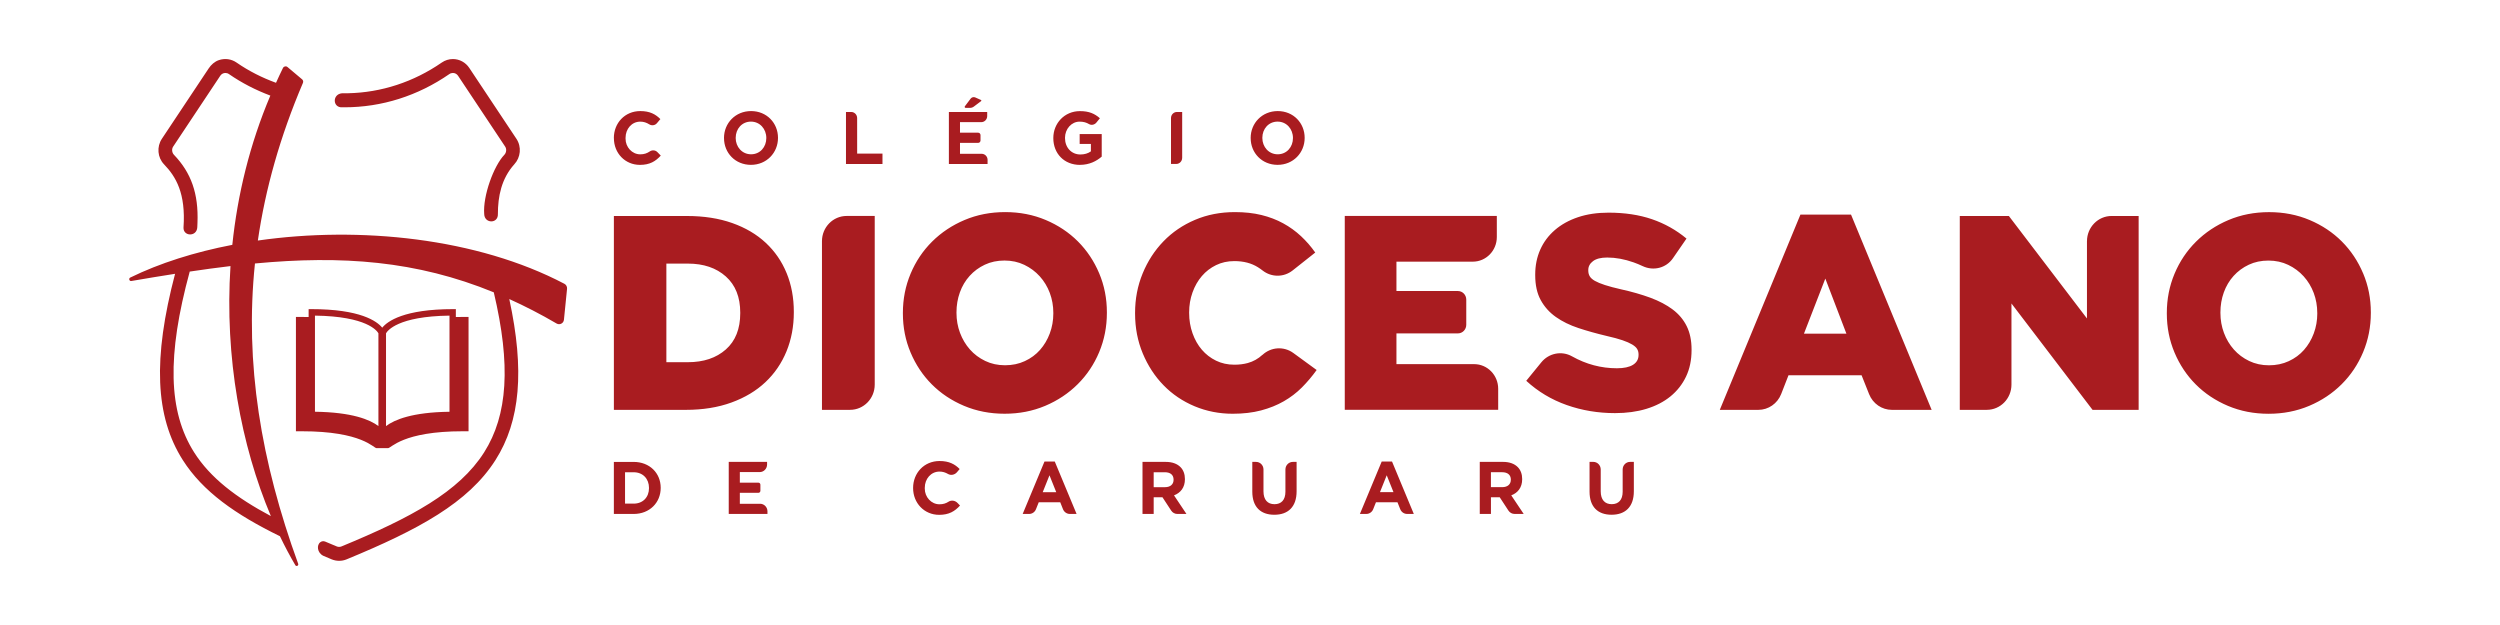 <?xml version="1.0" encoding="UTF-8" standalone="no"?>
<!-- Created with Inkscape (http://www.inkscape.org/) -->

<svg
   width="100mm"
   height="25mm"
   viewBox="0 0 125 31.25"
   version="1.1"
   id="svg1"
   xmlns="http://www.w3.org/2000/svg"
   xmlns:svg="http://www.w3.org/2000/svg">
  <defs
     id="defs1" />
  <g
     id="layer1"
     transform="translate(-86.652,-112.988)">
    <path
       id="path1"
       d="m 109.127,128.769 c -2.585,0.034 -3.102,0.755 -3.174,0.885 v 4.638 c 0.424,-0.32 1.314,-0.692 3.174,-0.716 z m -3.554,0.884 c -0.066,-0.119 -0.569,-0.849 -3.173,-0.884 v 4.806 c 1.86,0.025 2.749,0.396 3.173,0.716 z m 3.871,-1.21 v 0.396 c 0.114,-0.003 0.227,-0.004 0.348,-0.004 h 0.287 v 5.716 h -0.287 c -3.013,0 -3.575,0.845 -3.741,0.845 h -0.57 c -0.157,0 -0.708,-0.845 -3.746,-0.845 h -0.287 v -5.716 h 0.287 c 0.121,0 0.234,0.001 0.348,0.004 v -0.395 h 0.127 c 2.462,0 3.288,0.603 3.554,0.928 0.266,-0.326 1.092,-0.928 3.554,-0.928 z m -11.268,-2.151 c -0.663,0.078 -1.344,0.172 -2.038,0.275 -1.145,4.2 -1.077,6.998 0.223,9.043 0.807,1.27 2.098,2.258 3.834,3.182 -1.489,-3.528 -2.317,-7.941 -2.019,-12.5 z m 16.828,1.139 -0.155,1.544 c -0.018,0.18 -0.213,0.279 -0.367,0.189 -0.8,-0.469 -1.587,-0.871 -2.366,-1.224 0.773,3.567 0.551,6.098 -0.689,8.049 -1.359,2.139 -3.857,3.486 -7.446,4.967 -0.119,0.049 -0.243,0.073 -0.372,0.073 -0.128,0 -0.253,-0.025 -0.372,-0.073 -0.098,-0.04 -0.328,-0.14 -0.424,-0.18 -0.301,-0.151 -0.344,-0.538 -0.137,-0.683 0.129,-0.091 0.258,-0.017 0.311,0.006 0.203,0.086 0.292,0.124 0.504,0.211 0.037,0.015 0.077,0.023 0.117,0.023 0.04,0 0.08,-0.008 0.118,-0.023 3.47,-1.432 5.876,-2.726 7.131,-4.701 1.187,-1.869 1.343,-4.373 0.485,-8.004 -3.867,-1.584 -7.6,-1.852 -11.942,-1.443 -0.52,4.995 0.301,9.9 2.161,15.013 0.034,0.093 -0.092,0.158 -0.142,0.073 -0.27,-0.459 -0.527,-0.943 -0.77,-1.449 -2.223,-1.087 -3.855,-2.233 -4.858,-3.81 -1.383,-2.176 -1.502,-5.067 -0.385,-9.311 -0.711,0.111 -1.436,0.23 -2.186,0.36 -0.102,0.018 -0.149,-0.126 -0.055,-0.172 1.474,-0.722 3.218,-1.273 5.103,-1.636 0.26,-2.504 0.871,-5.031 1.902,-7.463 -0.721,-0.27 -1.417,-0.624 -2.07,-1.075 -0.055,-0.038 -0.117,-0.056 -0.178,-0.056 -0.099,0 -0.195,0.048 -0.255,0.138 l -2.358,3.546 c -0.081,0.121 -0.06,0.302 0.041,0.407 0.857,0.895 1.235,1.937 1.176,3.404 l -0.009,0.219 c -0.023,0.493 -0.711,0.462 -0.689,0.014 l -2.8e-4,-1.1e-4 c 0.119,-1.714 -0.38,-2.543 -0.973,-3.159 -0.328,-0.341 -0.374,-0.878 -0.109,-1.277 l 2.339,-3.517 c 0.125,-0.188 0.298,-0.344 0.508,-0.416 0.309,-0.105 0.631,-0.057 0.888,0.121 0.62,0.429 1.284,0.761 1.972,1.012 0.113,-0.247 0.225,-0.495 0.347,-0.74 0.043,-0.086 0.154,-0.11 0.227,-0.048 l 0.732,0.616 c 0.05,0.042 0.067,0.114 0.041,0.175 -1.144,2.685 -1.88,5.3 -2.255,7.884 5.093,-0.73 10.968,-0.128 15.328,2.163 0.091,0.048 0.143,0.148 0.132,0.252 z m -11.317,-9.08 c 0.059,0.001 0.122,0.002 0.188,0.002 1.865,0 3.671,-0.573 5.244,-1.661 0.055,-0.038 0.117,-0.056 0.178,-0.056 0.099,0 0.195,0.048 0.256,0.138 l 2.358,3.546 c 0.081,0.122 0.06,0.302 -0.041,0.407 -0.533,0.556 -1.079,2.057 -1.008,2.964 l 1.1e-4,1e-4 c 0.015,0.488 0.702,0.488 0.684,0.001 0,-0.877 0.173,-1.766 0.818,-2.486 0.323,-0.347 0.375,-0.879 0.109,-1.278 l -2.358,-3.545 c -0.184,-0.277 -0.49,-0.443 -0.818,-0.443 -0.2,0 -0.393,0.061 -0.559,0.176 -1.408,0.973 -3.023,1.499 -4.684,1.534 h -0.196 c -0.574,-0.042 -0.606,0.654 -0.171,0.701 z m 98.828,10.284 c 0,-0.351 -0.059,-0.683 -0.176,-0.997 -0.118,-0.314 -0.285,-0.591 -0.502,-0.831 -0.217,-0.24 -0.475,-0.432 -0.773,-0.575 -0.299,-0.143 -0.629,-0.215 -0.99,-0.215 -0.362,0 -0.69,0.069 -0.984,0.208 -0.294,0.138 -0.547,0.325 -0.76,0.561 -0.213,0.236 -0.375,0.51 -0.488,0.824 -0.113,0.314 -0.169,0.646 -0.169,0.997 v 0.028 c 0,0.351 0.059,0.683 0.176,0.997 0.117,0.314 0.282,0.591 0.495,0.831 0.212,0.24 0.468,0.431 0.767,0.575 0.299,0.143 0.629,0.215 0.99,0.215 0.362,0 0.692,-0.069 0.991,-0.208 0.298,-0.138 0.552,-0.325 0.76,-0.561 0.208,-0.236 0.371,-0.51 0.488,-0.824 0.117,-0.314 0.176,-0.646 0.176,-0.997 z m 2.293,-1.98 c 0.257,0.609 0.386,1.26 0.386,1.953 v 0.028 c 0,0.692 -0.129,1.346 -0.386,1.96 -0.257,0.614 -0.616,1.149 -1.075,1.606 -0.46,0.457 -1.001,0.817 -1.624,1.08 -0.622,0.263 -1.299,0.395 -2.029,0.395 -0.731,0 -1.407,-0.132 -2.03,-0.395 -0.622,-0.263 -1.159,-0.621 -1.61,-1.073 -0.451,-0.452 -0.805,-0.983 -1.062,-1.593 -0.257,-0.609 -0.385,-1.26 -0.385,-1.953 v -0.028 c 0,-0.692 0.128,-1.345 0.385,-1.959 0.257,-0.614 0.616,-1.149 1.076,-1.606 0.46,-0.457 1.001,-0.817 1.623,-1.08 0.622,-0.263 1.299,-0.395 2.029,-0.395 0.731,0 1.407,0.132 2.029,0.395 0.622,0.263 1.159,0.621 1.61,1.073 0.451,0.452 0.805,0.983 1.062,1.592 z M 191,125.049 v 3.862 l -3.905,-5.124 h -2.454 v 9.693 h 1.352 c 0.681,0 1.232,-0.565 1.232,-1.262 v -4.056 l 4.054,5.318 h 2.305 v -9.693 h -1.351 c -0.681,0 -1.232,0.565 -1.232,1.261 z m -12.027,4.624 -1.055,-2.756 -1.069,2.756 z m 0.23,-5.955 4.031,9.763 h -1.986 c -0.501,0 -0.952,-0.31 -1.141,-0.785 l -0.377,-0.946 h -3.653 l -0.366,0.938 c -0.187,0.479 -0.64,0.793 -1.144,0.793 h -1.926 l 4.032,-9.763 z m -8.916,4.745 c -0.307,-0.23 -0.679,-0.426 -1.116,-0.588 -0.438,-0.161 -0.927,-0.302 -1.468,-0.421 -0.325,-0.074 -0.593,-0.145 -0.805,-0.214 -0.212,-0.069 -0.379,-0.138 -0.501,-0.207 -0.122,-0.069 -0.207,-0.145 -0.257,-0.228 -0.05,-0.083 -0.074,-0.18 -0.074,-0.29 v -0.028 c 0,-0.175 0.079,-0.323 0.237,-0.442 0.158,-0.12 0.395,-0.18 0.71,-0.18 0.424,0 0.864,0.081 1.319,0.242 0.152,0.054 0.302,0.116 0.452,0.187 0.538,0.255 1.174,0.101 1.516,-0.395 l 0.677,-0.982 c -0.514,-0.427 -1.089,-0.75 -1.725,-0.968 -0.636,-0.218 -1.36,-0.328 -2.172,-0.328 -0.569,0 -1.078,0.076 -1.529,0.228 -0.451,0.152 -0.837,0.366 -1.157,0.643 -0.32,0.277 -0.564,0.604 -0.731,0.982 -0.167,0.378 -0.25,0.792 -0.25,1.244 v 0.027 c 0,0.498 0.092,0.915 0.277,1.251 0.185,0.336 0.437,0.617 0.758,0.843 0.32,0.226 0.697,0.41 1.129,0.553 0.433,0.143 0.902,0.274 1.407,0.394 0.324,0.074 0.589,0.145 0.791,0.214 0.203,0.069 0.365,0.141 0.487,0.214 0.122,0.074 0.205,0.15 0.25,0.228 0.045,0.078 0.068,0.168 0.068,0.269 v 0.027 c 0,0.212 -0.093,0.376 -0.277,0.491 -0.185,0.115 -0.453,0.173 -0.805,0.173 -0.788,0 -1.537,-0.199 -2.246,-0.597 -0.514,-0.288 -1.156,-0.162 -1.532,0.299 l -0.755,0.925 c 0.586,0.538 1.26,0.943 2.023,1.212 0.762,0.269 1.567,0.404 2.415,0.404 0.577,0 1.1,-0.071 1.569,-0.214 0.469,-0.143 0.87,-0.35 1.204,-0.622 0.333,-0.272 0.593,-0.602 0.778,-0.989 0.185,-0.387 0.277,-0.829 0.277,-1.327 v -0.028 c 0,-0.451 -0.081,-0.841 -0.243,-1.168 -0.162,-0.327 -0.397,-0.606 -0.704,-0.836 z m -8.726,3.963 c 0,-0.68 -0.538,-1.231 -1.202,-1.231 h -3.885 v -1.537 h 3.072 c 0.231,0 0.419,-0.192 0.419,-0.429 v -1.261 c 0,-0.237 -0.188,-0.429 -0.419,-0.429 h -3.072 v -1.468 h 3.817 c 0.664,0 1.202,-0.551 1.202,-1.231 v -1.054 h -7.603 v 9.693 h 7.671 z m -11.79,-1.695 c -0.207,0.193 -0.456,0.333 -0.727,0.407 l -0.006,0.002 c -0.203,0.055 -0.426,0.083 -0.67,0.083 -0.334,0 -0.638,-0.067 -0.913,-0.201 -0.275,-0.134 -0.512,-0.316 -0.71,-0.547 -0.199,-0.231 -0.354,-0.505 -0.467,-0.824 -0.113,-0.319 -0.169,-0.658 -0.169,-1.018 v -0.028 c 0,-0.351 0.056,-0.683 0.169,-0.997 0.113,-0.314 0.268,-0.586 0.467,-0.817 0.198,-0.231 0.435,-0.413 0.71,-0.547 0.275,-0.134 0.58,-0.201 0.913,-0.201 0.46,0 0.852,0.102 1.177,0.305 0.083,0.052 0.164,0.108 0.243,0.17 0.443,0.343 1.056,0.34 1.496,-0.008 l 1.13,-0.895 c -0.207,-0.295 -0.444,-0.568 -0.71,-0.817 -0.266,-0.249 -0.564,-0.464 -0.893,-0.644 -0.329,-0.18 -0.692,-0.319 -1.089,-0.416 -0.397,-0.097 -0.839,-0.145 -1.326,-0.145 -0.722,0 -1.387,0.129 -1.995,0.388 -0.609,0.259 -1.134,0.616 -1.576,1.073 -0.442,0.457 -0.789,0.992 -1.041,1.606 -0.253,0.614 -0.379,1.272 -0.379,1.973 v 0.028 c 0,0.72 0.129,1.387 0.386,2.001 0.257,0.614 0.604,1.145 1.042,1.593 0.437,0.448 0.954,0.796 1.549,1.046 0.595,0.249 1.231,0.374 1.908,0.374 0.523,0 0.994,-0.055 1.414,-0.166 0.42,-0.111 0.798,-0.263 1.136,-0.457 0.338,-0.194 0.64,-0.424 0.907,-0.692 0.266,-0.268 0.512,-0.558 0.737,-0.872 l -1.165,-0.85 c -0.473,-0.345 -1.116,-0.305 -1.545,0.095 z m -10.453,-2.098 c 0,-0.351 -0.059,-0.683 -0.176,-0.997 -0.118,-0.314 -0.285,-0.591 -0.502,-0.831 -0.217,-0.24 -0.475,-0.432 -0.773,-0.575 -0.298,-0.143 -0.629,-0.215 -0.99,-0.215 -0.362,0 -0.69,0.069 -0.984,0.208 -0.294,0.138 -0.547,0.325 -0.76,0.561 -0.213,0.236 -0.376,0.51 -0.488,0.824 -0.113,0.314 -0.169,0.646 -0.169,0.997 v 0.028 c 0,0.351 0.059,0.683 0.176,0.997 0.118,0.314 0.283,0.591 0.495,0.831 0.212,0.24 0.468,0.431 0.767,0.575 0.298,0.143 0.628,0.215 0.99,0.215 0.362,0 0.692,-0.069 0.99,-0.208 0.299,-0.138 0.552,-0.325 0.76,-0.561 0.208,-0.236 0.371,-0.51 0.488,-0.824 0.117,-0.314 0.176,-0.646 0.176,-0.997 z m 2.293,-1.98 c 0.257,0.609 0.385,1.26 0.385,1.953 v 0.028 c 0,0.692 -0.129,1.346 -0.385,1.96 -0.257,0.614 -0.616,1.149 -1.076,1.606 -0.46,0.457 -1.001,0.817 -1.623,1.08 -0.623,0.263 -1.299,0.395 -2.029,0.395 -0.731,0 -1.407,-0.132 -2.03,-0.395 -0.623,-0.263 -1.159,-0.621 -1.61,-1.073 -0.451,-0.452 -0.805,-0.983 -1.062,-1.593 -0.257,-0.609 -0.385,-1.26 -0.385,-1.953 v -0.028 c 0,-0.692 0.128,-1.345 0.385,-1.959 0.257,-0.614 0.616,-1.149 1.076,-1.606 0.46,-0.457 1.001,-0.817 1.624,-1.08 0.622,-0.263 1.298,-0.395 2.029,-0.395 0.731,0 1.407,0.132 2.029,0.395 0.622,0.263 1.159,0.621 1.61,1.073 0.451,0.452 0.805,0.983 1.062,1.592 z m -13.861,-1.605 v 8.432 h 1.406 c 0.681,0 1.232,-0.565 1.232,-1.262 v -8.432 h -1.406 c -0.68,0 -1.232,0.565 -1.232,1.261 z m -4.086,3.571 c 0,-0.776 -0.24,-1.378 -0.72,-1.807 -0.48,-0.429 -1.113,-0.644 -1.901,-0.644 h -1.073 v 4.93 h 1.073 c 0.788,0 1.421,-0.212 1.901,-0.637 0.48,-0.425 0.72,-1.029 0.72,-1.814 z m 2.32,-1.973 c 0.239,0.586 0.359,1.23 0.359,1.932 v 0.028 c 0,0.702 -0.122,1.35 -0.365,1.946 -0.244,0.595 -0.595,1.11 -1.055,1.544 -0.46,0.434 -1.026,0.773 -1.698,1.018 -0.672,0.245 -1.432,0.367 -2.28,0.367 h -3.599 v -9.693 h 3.653 c 0.848,0 1.603,0.118 2.266,0.353 0.663,0.235 1.222,0.565 1.677,0.99 0.455,0.425 0.803,0.93 1.042,1.516 z m 41.801,9.815 v 1.112 c 0,0.413 -0.207,0.624 -0.548,0.624 -0.342,0 -0.549,-0.219 -0.549,-0.643 v -1.093 c 0,-0.209 -0.166,-0.379 -0.37,-0.379 h -0.189 v 1.487 c 0,0.766 0.418,1.156 1.1,1.156 0.683,0 1.115,-0.387 1.115,-1.175 v -1.468 h -0.189 c -0.204,0 -0.37,0.17 -0.37,0.379 z m -5.591,0.51 c 0,-0.245 -0.167,-0.372 -0.44,-0.372 h -0.556 v 0.747 h 0.566 c 0.273,0 0.429,-0.148 0.429,-0.368 z m 0.021,0.785 0.621,0.929 h -0.456 c -0.123,0 -0.238,-0.063 -0.307,-0.168 l -0.435,-0.665 h -0.439 v 0.832 H 160.64 v -2.602 h 1.162 c 0.323,0 0.574,0.093 0.741,0.264 0.142,0.145 0.218,0.349 0.218,0.595 v 0.007 c 0,0.42 -0.222,0.684 -0.545,0.807 z m -5.889,-0.16 -0.338,-0.844 -0.338,0.844 z m -0.073,-1.531 1.089,2.62 h -0.336 c -0.15,0 -0.285,-0.093 -0.342,-0.236 l -0.139,-0.348 h -1.075 l -0.139,0.348 c -0.057,0.143 -0.192,0.236 -0.342,0.236 h -0.322 l 1.09,-2.62 z m -5.33,0.397 v 1.112 c 0,0.413 -0.207,0.624 -0.548,0.624 -0.341,0 -0.549,-0.219 -0.549,-0.643 v -1.093 c 0,-0.209 -0.165,-0.379 -0.37,-0.379 h -0.189 v 1.487 c 0,0.766 0.417,1.156 1.1,1.156 0.683,0 1.115,-0.387 1.115,-1.175 v -1.468 h -0.189 c -0.204,0 -0.37,0.17 -0.37,0.379 z m -5.592,0.51 c 0,-0.245 -0.167,-0.372 -0.439,-0.372 h -0.556 v 0.747 h 0.567 c 0.272,0 0.428,-0.148 0.428,-0.368 z m 0.022,0.785 0.621,0.929 h -0.456 c -0.123,0 -0.239,-0.063 -0.307,-0.168 l -0.435,-0.665 h -0.44 v 0.832 h -0.559 v -2.602 h 1.162 c 0.323,0 0.574,0.093 0.741,0.264 0.142,0.145 0.218,0.349 0.218,0.595 v 0.007 c 0,0.42 -0.222,0.684 -0.545,0.807 z m -5.889,-0.16 -0.338,-0.844 -0.338,0.844 z m -0.073,-1.531 1.09,2.62 h -0.336 c -0.15,0 -0.285,-0.093 -0.343,-0.236 l -0.138,-0.348 h -1.075 l -0.139,0.348 c -0.057,0.143 -0.192,0.236 -0.342,0.236 h -0.322 l 1.09,-2.62 z m -5.314,2.009 c -0.128,0.082 -0.268,0.129 -0.453,0.128 -0.41,-0.001 -0.733,-0.361 -0.733,-0.781 v -0.045 c 0,-0.446 0.309,-0.81 0.737,-0.81 0.157,0 0.293,0.043 0.421,0.118 0.149,0.088 0.339,0.046 0.452,-0.087 l 0.134,-0.158 c -0.236,-0.238 -0.523,-0.401 -1.003,-0.401 -0.781,0 -1.325,0.606 -1.325,1.346 v 0.007 c 0,0.747 0.556,1.338 1.304,1.338 0.49,0 0.781,-0.178 1.042,-0.465 l -0.127,-0.131 c -0.119,-0.123 -0.306,-0.152 -0.449,-0.06 z m -9.423,0.102 h -1.01 v -0.547 h 0.927 c 0.056,0 0.101,-0.046 0.101,-0.102 v -0.304 c 0,-0.057 -0.045,-0.103 -0.101,-0.103 h -0.927 v -0.528 h 0.992 c 0.204,0 0.37,-0.17 0.37,-0.379 v -0.131 h -1.917 v 2.602 h 1.936 v -0.13 c 0,-0.209 -0.166,-0.379 -0.37,-0.379 z m -5.552,-0.792 c 0,-0.461 -0.309,-0.784 -0.766,-0.784 h -0.432 v 1.569 h 0.432 c 0.457,0 0.766,-0.316 0.766,-0.777 z m 0.585,-0.008 v 0.008 c 0,0.732 -0.552,1.301 -1.351,1.301 h -0.991 v -2.602 h 0.991 c 0.799,0 1.351,0.561 1.351,1.293 z m 30.082,-17.491 c 0,0.446 0.319,0.817 0.769,0.817 0.45,0 0.762,-0.364 0.762,-0.809 v -0.008 c 0,-0.446 -0.319,-0.817 -0.769,-0.817 -0.45,0 -0.762,0.364 -0.762,0.81 z m -0.584,0.008 v -0.008 c 0,-0.739 0.57,-1.344 1.354,-1.344 0.784,0 1.346,0.598 1.346,1.337 v 0.007 c 0,0.739 -0.57,1.345 -1.353,1.345 -0.784,0 -1.346,-0.598 -1.346,-1.337 z m -3.424,0.988 v -2.295 h -0.262 c -0.164,0 -0.297,0.136 -0.297,0.304 v 2.295 h 0.261 c 0.164,0 0.297,-0.136 0.297,-0.304 z m -5.108,0.349 c 0.465,0 0.824,-0.186 1.085,-0.412 v -1.129 h -1.103 v 0.494 h 0.562 v 0.372 c -0.142,0.104 -0.323,0.156 -0.526,0.156 -0.45,0 -0.769,-0.349 -0.769,-0.825 v -0.007 c 0,-0.442 0.323,-0.81 0.729,-0.81 0.196,0 0.339,0.043 0.47,0.121 0.123,0.073 0.28,0.036 0.371,-0.075 l 0.175,-0.216 c -0.265,-0.23 -0.541,-0.356 -0.998,-0.356 -0.769,0 -1.331,0.605 -1.331,1.344 v 0.008 c 0,0.769 0.544,1.337 1.335,1.337 z m -4.622,-0.249 c 0,-0.168 -0.133,-0.304 -0.297,-0.304 h -1.082 v -0.546 h 0.908 c 0.065,0 0.118,-0.054 0.118,-0.121 v -0.267 c 0,-0.067 -0.053,-0.121 -0.118,-0.121 h -0.908 v -0.527 h 1.063 c 0.164,0 0.297,-0.136 0.297,-0.304 v -0.204 h -1.916 v 2.6 h 1.934 z m -0.876,-2.6 c 0.067,0 0.133,-0.022 0.187,-0.063 l 0.364,-0.274 c 0.02,-0.016 0.017,-0.048 -0.006,-0.058 l -0.283,-0.126 c -0.082,-0.037 -0.179,-0.011 -0.234,0.061 l -0.288,0.382 c -0.024,0.031 -0.002,0.077 0.037,0.077 z m -5.646,0.509 c 0,-0.168 -0.133,-0.304 -0.297,-0.304 h -0.261 v 2.6 h 1.825 v -0.52 h -1.266 z m -6.073,0.995 c 0,0.446 0.32,0.817 0.77,0.817 0.45,0 0.762,-0.364 0.762,-0.809 v -0.008 c 0,-0.446 -0.319,-0.817 -0.769,-0.817 -0.45,0 -0.762,0.364 -0.762,0.81 z m -0.584,0.008 v -0.008 c 0,-0.739 0.57,-1.344 1.354,-1.344 0.784,0 1.346,0.598 1.346,1.337 v 0.007 c 0,0.739 -0.57,1.345 -1.353,1.345 -0.784,0 -1.346,-0.598 -1.346,-1.337 z m -5.507,0 v -0.008 c 0,-0.739 0.544,-1.344 1.324,-1.344 0.479,0 0.766,0.163 1.002,0.401 l -0.173,0.205 c -0.097,0.114 -0.259,0.135 -0.385,0.056 -0.135,-0.085 -0.279,-0.134 -0.447,-0.134 -0.428,0 -0.736,0.364 -0.736,0.81 v 0.045 c 0,0.419 0.323,0.778 0.733,0.78 0.197,0.001 0.343,-0.053 0.478,-0.145 0.12,-0.082 0.28,-0.07 0.382,0.035 l 0.168,0.173 c -0.261,0.286 -0.551,0.464 -1.041,0.464 -0.747,0 -1.303,-0.59 -1.303,-1.337"
       style="fill:#a91c20;fill-opacity:1;fill-rule:nonzero;stroke:none;stroke-width:0.353" />
  </g>
</svg>
